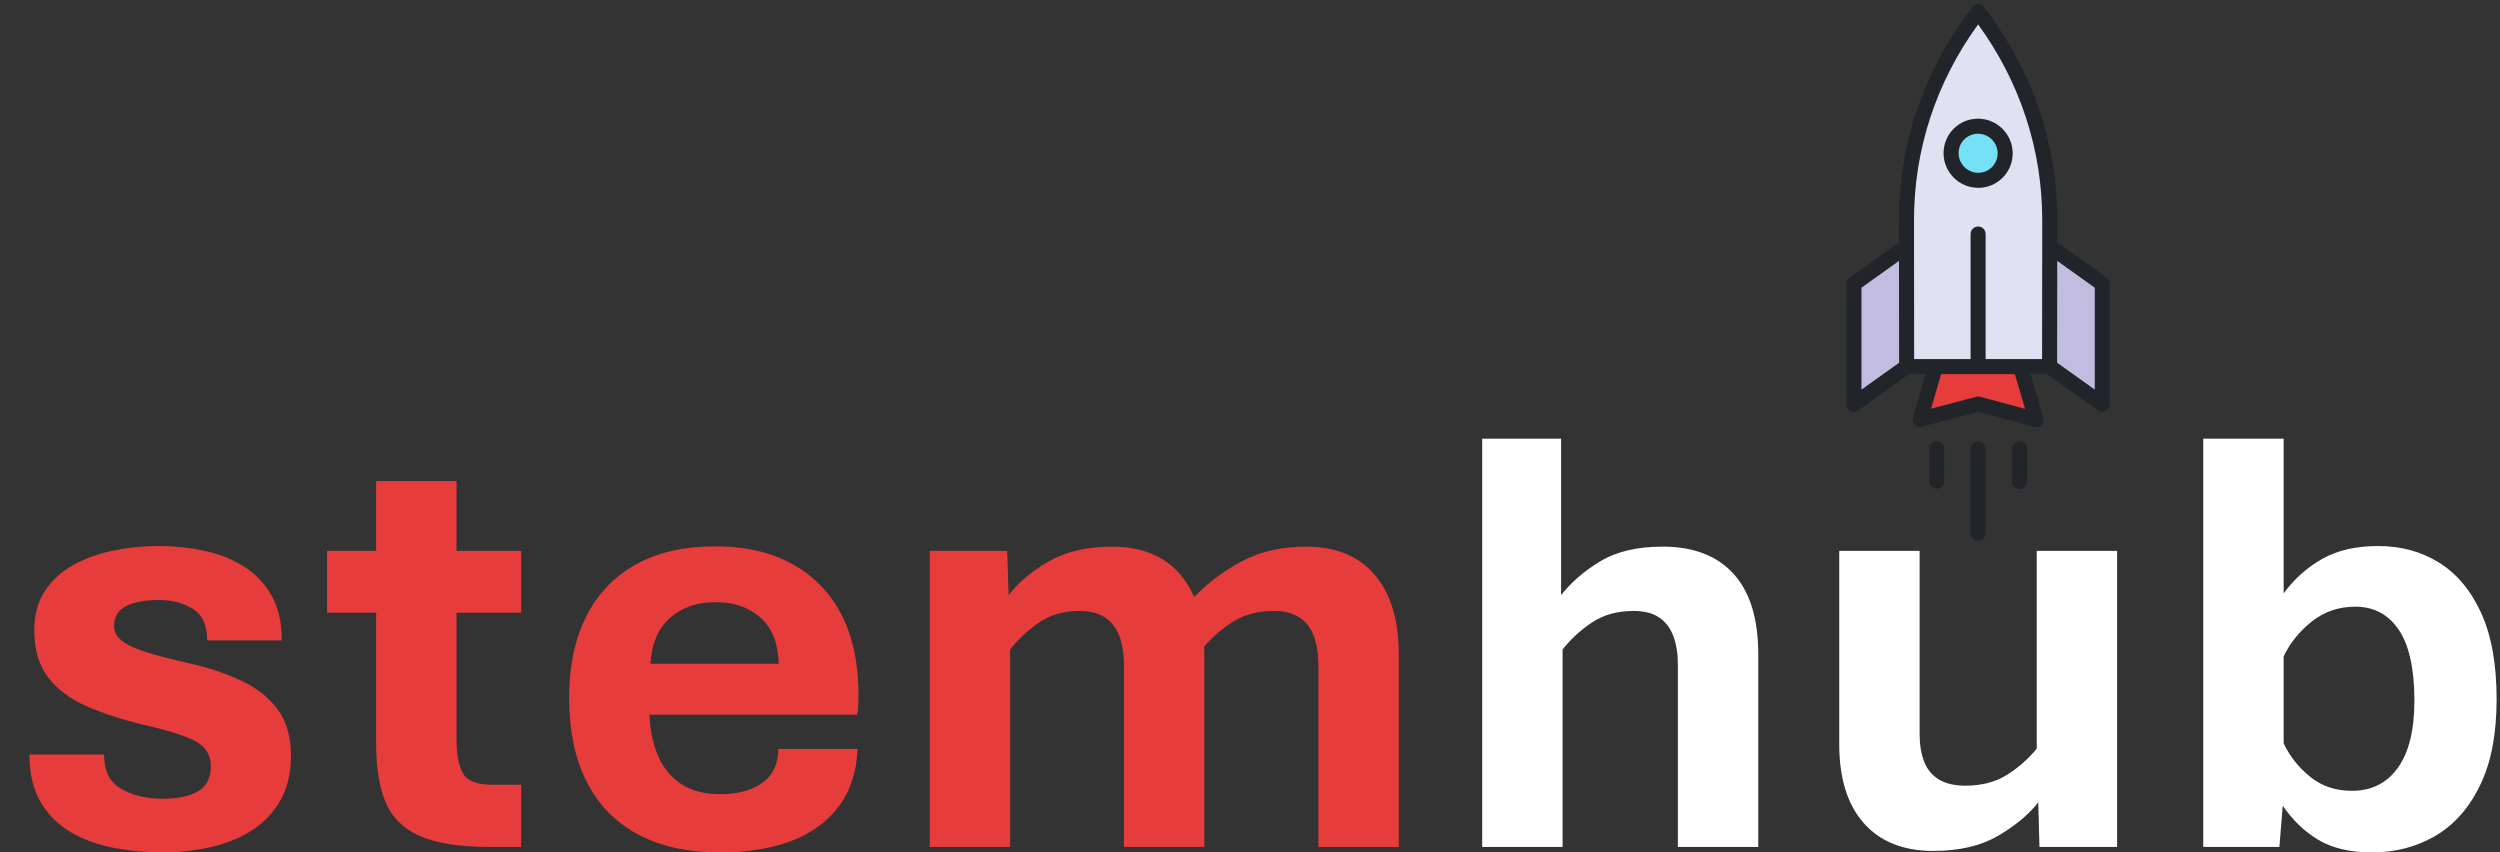 <svg xmlns="http://www.w3.org/2000/svg" xmlns:xlink="http://www.w3.org/1999/xlink" width="1091" zoomAndPan="magnify" viewBox="0 0 818.25 279" height="372" preserveAspectRatio="xMidYMid meet" version="1.0"><rect x="0" y="0" width="818.25" height="279" fill="#333333" stroke="none"/><defs><g/><clipPath id="c2f35c2ce3"><path d="M 9 157 L 458 157 L 458 278.871 L 9 278.871 Z M 9 157 " clip-rule="nonzero"/></clipPath><clipPath id="158944d6df"><path d="M 485 143 L 817.5 143 L 817.5 278.871 L 485 278.871 Z M 485 143 " clip-rule="nonzero"/></clipPath><clipPath id="1bebd160d0"><path d="M 628 109 L 667 109 L 667 138 L 628 138 Z M 628 109 " clip-rule="nonzero"/></clipPath><clipPath id="ad6a277a80"><path d="M 558.316 89.234 L 647.328 0.219 L 736.344 89.234 L 647.328 178.246 Z M 558.316 89.234 " clip-rule="nonzero"/></clipPath><clipPath id="5557c00023"><path d="M 558.316 89.234 L 647.328 0.219 L 736.344 89.234 L 647.328 178.246 Z M 558.316 89.234 " clip-rule="nonzero"/></clipPath><clipPath id="5768092b3a"><path d="M 662 80 L 689 80 L 689 133 L 662 133 Z M 662 80 " clip-rule="nonzero"/></clipPath><clipPath id="38abb33e8c"><path d="M 558.316 89.234 L 647.328 0.219 L 736.344 89.234 L 647.328 178.246 Z M 558.316 89.234 " clip-rule="nonzero"/></clipPath><clipPath id="4382160286"><path d="M 558.316 89.234 L 647.328 0.219 L 736.344 89.234 L 647.328 178.246 Z M 558.316 89.234 " clip-rule="nonzero"/></clipPath><clipPath id="0916e5d97e"><path d="M 606 80 L 634 80 L 634 133 L 606 133 Z M 606 80 " clip-rule="nonzero"/></clipPath><clipPath id="9b1fcc8d86"><path d="M 558.316 89.234 L 647.328 0.219 L 736.344 89.234 L 647.328 178.246 Z M 558.316 89.234 " clip-rule="nonzero"/></clipPath><clipPath id="f189b29371"><path d="M 558.316 89.234 L 647.328 0.219 L 736.344 89.234 L 647.328 178.246 Z M 558.316 89.234 " clip-rule="nonzero"/></clipPath><clipPath id="389d1e9efa"><path d="M 623 3 L 671 3 L 671 120 L 623 120 Z M 623 3 " clip-rule="nonzero"/></clipPath><clipPath id="02cd3c76ec"><path d="M 558.316 89.234 L 647.328 0.219 L 736.344 89.234 L 647.328 178.246 Z M 558.316 89.234 " clip-rule="nonzero"/></clipPath><clipPath id="b713f7a438"><path d="M 558.316 89.234 L 647.328 0.219 L 736.344 89.234 L 647.328 178.246 Z M 558.316 89.234 " clip-rule="nonzero"/></clipPath><clipPath id="23790a19a9"><path d="M 638 41 L 657 41 L 657 60 L 638 60 Z M 638 41 " clip-rule="nonzero"/></clipPath><clipPath id="e8525961ce"><path d="M 558.316 89.234 L 647.328 0.219 L 736.344 89.234 L 647.328 178.246 Z M 558.316 89.234 " clip-rule="nonzero"/></clipPath><clipPath id="acd38d3ae9"><path d="M 558.316 89.234 L 647.328 0.219 L 736.344 89.234 L 647.328 178.246 Z M 558.316 89.234 " clip-rule="nonzero"/></clipPath><clipPath id="68af873b72"><path d="M 631 144 L 637 144 L 637 160 L 631 160 Z M 631 144 " clip-rule="nonzero"/></clipPath><clipPath id="037c7399a6"><path d="M 558.316 89.234 L 647.328 0.219 L 736.344 89.234 L 647.328 178.246 Z M 558.316 89.234 " clip-rule="nonzero"/></clipPath><clipPath id="a757becfab"><path d="M 558.316 89.234 L 647.328 0.219 L 736.344 89.234 L 647.328 178.246 Z M 558.316 89.234 " clip-rule="nonzero"/></clipPath><clipPath id="59826f6d84"><path d="M 658 144 L 664 144 L 664 161 L 658 161 Z M 658 144 " clip-rule="nonzero"/></clipPath><clipPath id="ac690a2d50"><path d="M 558.316 89.234 L 647.328 0.219 L 736.344 89.234 L 647.328 178.246 Z M 558.316 89.234 " clip-rule="nonzero"/></clipPath><clipPath id="75d032f8b4"><path d="M 558.316 89.234 L 647.328 0.219 L 736.344 89.234 L 647.328 178.246 Z M 558.316 89.234 " clip-rule="nonzero"/></clipPath><clipPath id="9fba6a2f3c"><path d="M 644 144 L 650 144 L 650 177 L 644 177 Z M 644 144 " clip-rule="nonzero"/></clipPath><clipPath id="3d17163d4e"><path d="M 558.316 89.234 L 647.328 0.219 L 736.344 89.234 L 647.328 178.246 Z M 558.316 89.234 " clip-rule="nonzero"/></clipPath><clipPath id="c9ac170ece"><path d="M 558.316 89.234 L 647.328 0.219 L 736.344 89.234 L 647.328 178.246 Z M 558.316 89.234 " clip-rule="nonzero"/></clipPath><clipPath id="98e8641a4d"><path d="M 636 38 L 659 38 L 659 62 L 636 62 Z M 636 38 " clip-rule="nonzero"/></clipPath><clipPath id="62107d694a"><path d="M 558.316 89.234 L 647.328 0.219 L 736.344 89.234 L 647.328 178.246 Z M 558.316 89.234 " clip-rule="nonzero"/></clipPath><clipPath id="85307d85ba"><path d="M 558.316 89.234 L 647.328 0.219 L 736.344 89.234 L 647.328 178.246 Z M 558.316 89.234 " clip-rule="nonzero"/></clipPath><clipPath id="d6fcdacb59"><path d="M 604 1 L 691 1 L 691 140 L 604 140 Z M 604 1 " clip-rule="nonzero"/></clipPath><clipPath id="37e0ce479b"><path d="M 558.316 89.234 L 647.328 0.219 L 736.344 89.234 L 647.328 178.246 Z M 558.316 89.234 " clip-rule="nonzero"/></clipPath><clipPath id="0455a222fd"><path d="M 558.316 89.234 L 647.328 0.219 L 736.344 89.234 L 647.328 178.246 Z M 558.316 89.234 " clip-rule="nonzero"/></clipPath></defs><g clip-path="url(#c2f35c2ce3)"><g fill="#e63c3c" fill-opacity="1"><g transform="translate(0, 277.211)"><g><path d="M 53.016 1.781 C 47.66 1.781 42.398 1.285 37.234 0.297 C 32.066 -0.691 27.398 -2.395 23.234 -4.812 C 19.066 -7.227 15.754 -10.52 13.297 -14.688 C 10.848 -18.863 9.625 -24.062 9.625 -30.281 L 34.062 -30.281 C 34.062 -24.852 35.961 -21.078 39.766 -18.953 C 43.566 -16.836 48.02 -15.781 53.125 -15.781 C 58.156 -15.781 62.055 -16.594 64.828 -18.219 C 67.609 -19.844 69 -22.57 69 -26.406 C 69 -30.051 67.359 -32.766 64.078 -34.547 C 60.805 -36.336 55.066 -38.16 46.859 -40.016 C 39.973 -41.672 33.832 -43.672 28.438 -46.016 C 23.051 -48.367 18.832 -51.516 15.781 -55.453 C 12.738 -59.391 11.219 -64.566 11.219 -70.984 C 11.219 -76.016 12.375 -80.285 14.688 -83.797 C 17.008 -87.305 20.102 -90.133 23.969 -92.281 C 27.844 -94.438 32.211 -96.008 37.078 -97 C 41.941 -98 46.926 -98.5 52.031 -98.5 C 56.988 -98.5 61.848 -98 66.609 -97 C 71.379 -96.008 75.688 -94.336 79.531 -91.984 C 83.375 -89.641 86.453 -86.477 88.766 -82.5 C 91.078 -78.531 92.234 -73.566 92.234 -67.609 L 67.812 -67.609 C 67.812 -72.578 66.238 -76.02 63.094 -77.938 C 59.945 -79.863 56.258 -80.828 52.031 -80.828 C 47.457 -80.828 43.863 -80.16 41.25 -78.828 C 38.633 -77.504 37.328 -75.32 37.328 -72.281 C 37.328 -70.488 38.156 -68.914 39.812 -67.562 C 41.469 -66.207 44.113 -64.953 47.75 -63.797 C 51.395 -62.641 56.195 -61.395 62.156 -60.062 C 68.445 -58.613 74.07 -56.727 79.031 -54.406 C 84 -52.094 87.938 -48.984 90.844 -45.078 C 93.758 -41.172 95.219 -36.109 95.219 -29.891 C 95.219 -24.066 94.039 -19.133 91.688 -15.094 C 89.344 -11.051 86.203 -7.789 82.266 -5.312 C 78.328 -2.832 73.82 -1.031 68.75 0.094 C 63.688 1.219 58.441 1.781 53.016 1.781 Z M 53.016 1.781 "/></g></g><g transform="translate(104.848, 277.211)"><g><path d="M 55.5 0 C 45.707 0 38.113 -1.172 32.719 -3.516 C 27.32 -5.867 23.562 -9.508 21.438 -14.438 C 19.32 -19.375 18.266 -25.816 18.266 -33.766 L 18.266 -76.656 L 2.188 -76.656 L 2.188 -96.906 L 18.266 -96.906 L 18.266 -119.75 L 44.578 -119.75 L 44.578 -96.906 L 65.734 -96.906 L 65.734 -76.656 L 44.578 -76.656 L 44.578 -35.344 C 44.578 -30.25 45.285 -26.477 46.703 -24.031 C 48.129 -21.582 51.359 -20.359 56.391 -20.359 L 65.734 -20.359 L 65.734 0 Z M 55.5 0 "/></g></g><g transform="translate(177.129, 277.211)"><g><path d="M 58.688 1.781 C 47.895 1.781 38.82 -0.219 31.469 -4.219 C 24.125 -8.227 18.566 -14.004 14.797 -21.547 C 11.023 -29.086 9.141 -38.156 9.141 -48.75 C 9.141 -59.008 10.973 -67.844 14.641 -75.25 C 18.316 -82.664 23.711 -88.375 30.828 -92.375 C 37.941 -96.383 46.695 -98.391 57.094 -98.391 C 71.52 -98.391 82.922 -94.172 91.297 -85.734 C 99.672 -77.297 103.859 -65.266 103.859 -49.641 C 103.859 -48.848 103.82 -47.77 103.75 -46.406 C 103.688 -45.051 103.586 -44.016 103.453 -43.297 L 35.453 -43.297 C 35.578 -38.723 36.414 -34.453 37.969 -30.484 C 39.531 -26.516 42 -23.32 45.375 -20.906 C 48.75 -18.488 53.188 -17.281 58.688 -17.281 C 64.375 -17.281 68.938 -18.52 72.375 -21 C 75.82 -23.477 77.578 -27.172 77.641 -32.078 L 103.562 -32.078 C 103.227 -24.523 101.156 -18.234 97.344 -13.203 C 93.539 -8.172 88.348 -4.414 81.766 -1.938 C 75.18 0.539 67.488 1.781 58.688 1.781 Z M 35.75 -59.969 L 77.75 -59.969 C 77.551 -66.719 75.547 -71.766 71.734 -75.109 C 67.93 -78.453 63.051 -80.125 57.094 -80.125 C 51 -80.125 46.016 -78.398 42.141 -74.953 C 38.273 -71.516 36.145 -66.52 35.75 -59.969 Z M 35.75 -59.969 "/></g></g><g transform="translate(290.218, 277.211)"><g><path d="M 14.094 0 L 14.094 -96.906 L 39.422 -96.906 L 39.922 -82.406 C 43.098 -86.582 47.477 -90.273 53.062 -93.484 C 58.656 -96.691 65.555 -98.297 73.766 -98.297 C 83.492 -98.297 90.957 -95.234 96.156 -89.109 C 101.352 -82.984 103.953 -74.297 103.953 -63.047 L 103.953 0 L 77.641 0 L 77.641 -59.672 C 77.641 -63.18 77.16 -66.258 76.203 -68.906 C 75.242 -71.551 73.688 -73.602 71.531 -75.062 C 69.383 -76.52 66.586 -77.25 63.141 -77.25 C 58.047 -77.25 53.676 -76.023 50.031 -73.578 C 46.395 -71.129 43.188 -68.148 40.406 -64.641 L 40.406 0 Z M 141.281 0 L 141.281 -59.672 C 141.281 -63.18 140.801 -66.258 139.844 -68.906 C 138.883 -71.551 137.328 -73.602 135.172 -75.062 C 133.023 -76.52 130.234 -77.25 126.797 -77.25 C 121.691 -77.25 117.301 -76.125 113.625 -73.875 C 109.957 -71.625 106.664 -68.812 103.75 -65.438 L 100.578 -81.719 C 104.742 -86.145 109.852 -90.016 115.906 -93.328 C 121.969 -96.641 129.102 -98.297 137.312 -98.297 C 146.977 -98.297 154.441 -95.234 159.703 -89.109 C 164.961 -82.984 167.594 -74.297 167.594 -63.047 L 167.594 0 Z M 141.281 0 "/></g></g></g></g><g clip-path="url(#158944d6df)"><g fill="#ffffff" fill-opacity="1"><g transform="translate(471.025, 277.211)"><g><path d="M 14.094 0 L 14.094 -133.641 L 39.922 -133.641 L 39.922 -82.406 C 43.16 -86.582 47.426 -90.273 52.719 -93.484 C 58.02 -96.691 64.836 -98.297 73.172 -98.297 C 83.234 -98.297 90.961 -95.332 96.359 -89.406 C 101.754 -83.477 104.453 -74.691 104.453 -63.047 L 104.453 0 L 78.141 0 L 78.141 -59.766 C 78.141 -63.211 77.66 -66.258 76.703 -68.906 C 75.742 -71.551 74.203 -73.602 72.078 -75.062 C 69.961 -76.52 67.148 -77.25 63.641 -77.25 C 58.41 -77.25 53.926 -76.023 50.188 -73.578 C 46.445 -71.129 43.188 -68.148 40.406 -64.641 L 40.406 0 Z M 14.094 0 "/></g></g><g transform="translate(588.78, 277.211)"><g><path d="M 43.984 1.297 C 34.191 1.297 26.613 -1.727 21.25 -7.781 C 15.883 -13.844 13.203 -22.469 13.203 -33.656 L 13.203 -96.906 L 39.516 -96.906 L 39.516 -36.844 C 39.516 -33.531 39.992 -30.598 40.953 -28.047 C 41.91 -25.492 43.5 -23.523 45.719 -22.141 C 47.938 -20.754 50.867 -20.062 54.516 -20.062 C 59.805 -20.062 64.32 -21.234 68.062 -23.578 C 71.801 -25.93 75.062 -28.797 77.844 -32.172 L 77.844 -96.906 L 104.156 -96.906 L 104.156 0 L 78.734 0 L 78.344 -14.594 C 75.094 -10.488 70.656 -6.812 65.031 -3.562 C 59.406 -0.32 52.391 1.297 43.984 1.297 Z M 43.984 1.297 "/></g></g><g transform="translate(707.032, 277.211)"><g><path d="M 69.297 1.781 C 62.223 1.781 56.398 0.426 51.828 -2.281 C 47.266 -5 43.359 -8.738 40.109 -13.5 L 39.016 0 L 14.094 0 L 14.094 -133.641 L 40.406 -133.641 L 40.406 -83 C 43.852 -87.707 48.055 -91.469 53.016 -94.281 C 57.984 -97.094 64.109 -98.5 71.391 -98.5 C 78.805 -98.5 85.426 -96.691 91.25 -93.078 C 97.07 -89.473 101.672 -83.977 105.047 -76.594 C 108.422 -69.219 110.109 -59.805 110.109 -48.359 C 110.109 -36.973 108.301 -27.57 104.688 -20.156 C 101.082 -12.738 96.203 -7.227 90.047 -3.625 C 83.898 -0.02 76.984 1.781 69.297 1.781 Z M 62.75 -18.375 C 69.164 -18.375 74.176 -20.883 77.781 -25.906 C 81.395 -30.938 83.203 -38.254 83.203 -47.859 C 83.203 -58.254 81.5 -65.984 78.094 -71.047 C 74.688 -76.109 69.938 -78.641 63.844 -78.641 C 58.414 -78.641 53.664 -77.016 49.594 -73.766 C 45.52 -70.523 42.457 -66.723 40.406 -62.359 L 40.406 -33.953 C 42.332 -29.785 45.195 -26.145 49 -23.031 C 52.801 -19.926 57.383 -18.375 62.75 -18.375 Z M 62.75 -18.375 "/></g></g></g></g><g clip-path="url(#1bebd160d0)"><g clip-path="url(#ad6a277a80)"><g clip-path="url(#5557c00023)"><path fill="#e63c3c" d="M 661.312 119.984 L 666.406 137.336 L 647.438 132.238 L 628.465 137.258 L 633.488 119.984 L 646.973 109.863 Z M 661.312 119.984 " fill-opacity="1" fill-rule="nonzero"/></g></g></g><g clip-path="url(#5768092b3a)"><g clip-path="url(#38abb33e8c)"><g clip-path="url(#4382160286)"><path fill="#c2bce0" d="M 670.875 80.609 L 688.078 92.895 L 688.078 132.301 L 670.832 119.984 L 662.875 99.301 Z M 670.875 80.609 " fill-opacity="1" fill-rule="nonzero"/></g></g></g><g clip-path="url(#0916e5d97e)"><g clip-path="url(#9b1fcc8d86)"><g clip-path="url(#f189b29371)"><path fill="#c2bce0" d="M 624 80.609 L 633.883 98.281 L 624.039 119.984 L 606.797 132.301 L 606.797 92.895 Z M 624 80.609 " fill-opacity="1" fill-rule="nonzero"/></g></g></g><g clip-path="url(#389d1e9efa)"><g clip-path="url(#02cd3c76ec)"><g clip-path="url(#b713f7a438)"><path fill="#e2e1f4" d="M 623.988 72.254 L 624 80.609 L 624.039 119.984 C 628.973 119.984 665.93 119.984 670.832 119.984 L 670.875 80.609 L 670.883 72.254 C 670.938 47.184 662.547 23.496 647.438 3.871 C 632.324 23.496 623.938 47.184 623.988 72.254 Z M 623.988 72.254 " fill-opacity="1" fill-rule="nonzero"/></g></g></g><g clip-path="url(#23790a19a9)"><g clip-path="url(#e8525961ce)"><g clip-path="url(#acd38d3ae9)"><path fill="#75e1f7" d="M 647.418 41.309 C 652.309 41.316 656.281 45.289 656.289 50.18 C 656.301 55.07 652.344 59.023 647.457 59.012 C 642.566 59.004 638.594 55.031 638.586 50.141 C 638.574 45.254 642.531 41.297 647.418 41.309 Z M 647.418 41.309 " fill-opacity="1" fill-rule="nonzero"/></g></g></g><g clip-path="url(#68af873b72)"><g clip-path="url(#037c7399a6)"><g clip-path="url(#a757becfab)"><path fill="#212529" d="M 636.355 157.504 L 636.355 146.832 C 636.355 145.473 635.25 144.371 633.891 144.371 C 632.531 144.371 631.43 145.473 631.43 146.832 L 631.43 157.504 C 631.43 158.863 632.531 159.965 633.891 159.965 C 635.25 159.965 636.352 158.863 636.355 157.504 Z M 636.355 157.504 " fill-opacity="1" fill-rule="nonzero"/></g></g></g><g clip-path="url(#59826f6d84)"><g clip-path="url(#ac690a2d50)"><g clip-path="url(#75d032f8b4)"><path fill="#212529" d="M 658.52 146.891 L 658.52 157.559 C 658.52 158.918 659.621 160.023 660.984 160.023 C 662.344 160.023 663.445 158.918 663.445 157.559 L 663.445 146.891 C 663.445 145.531 662.344 144.43 660.984 144.43 C 659.621 144.43 658.52 145.531 658.52 146.891 Z M 658.52 146.891 " fill-opacity="1" fill-rule="nonzero"/></g></g></g><g clip-path="url(#9fba6a2f3c)"><g clip-path="url(#3d17163d4e)"><g clip-path="url(#c9ac170ece)"><path fill="#212529" d="M 647.438 144.398 C 646.078 144.398 644.973 145.504 644.973 146.863 L 644.973 174.527 C 644.973 175.887 646.078 176.988 647.438 176.988 C 648.797 176.988 649.898 175.887 649.898 174.527 L 649.898 146.863 C 649.898 145.504 648.797 144.398 647.438 144.398 Z M 647.438 144.398 " fill-opacity="1" fill-rule="nonzero"/></g></g></g><g clip-path="url(#98e8641a4d)"><g clip-path="url(#62107d694a)"><g clip-path="url(#85307d85ba)"><path fill="#212529" d="M 658.754 50.172 C 658.738 43.938 653.656 38.855 647.426 38.848 C 641.176 38.832 636.109 43.887 636.125 50.145 C 636.133 56.379 641.215 61.461 647.449 61.477 C 653.699 61.492 658.766 56.434 658.754 50.172 Z M 641.047 50.137 C 641.039 46.613 643.883 43.762 647.414 43.77 C 650.941 43.777 653.82 46.656 653.828 50.184 C 653.836 53.707 650.988 56.559 647.461 56.551 C 643.93 56.543 641.055 53.668 641.047 50.137 Z M 641.047 50.137 " fill-opacity="1" fill-rule="nonzero"/></g></g></g><g clip-path="url(#d6fcdacb59)"><g clip-path="url(#37e0ce479b)"><g clip-path="url(#0455a222fd)"><path fill="#212529" d="M 645.484 2.371 C 629.758 22.797 621.473 46.965 621.527 72.258 L 621.535 79.344 L 605.367 90.891 C 604.719 91.352 604.336 92.098 604.336 92.895 L 604.336 132.301 C 604.336 133.223 604.852 134.07 605.672 134.492 C 606.492 134.914 607.477 134.84 608.23 134.305 L 624.828 122.449 L 630.207 122.449 L 626.102 136.57 C 625.855 137.422 626.082 138.34 626.703 138.977 C 627.324 139.613 628.238 139.863 629.098 139.637 L 647.434 134.785 L 665.77 139.715 C 666.621 139.945 667.527 139.699 668.148 139.078 C 668.785 138.441 669.023 137.508 668.77 136.645 L 664.602 122.449 L 670.043 122.449 L 686.645 134.305 C 687.395 134.84 688.383 134.914 689.203 134.492 C 690.027 134.066 690.539 133.219 690.539 132.301 L 690.539 92.895 C 690.539 92.098 690.156 91.352 689.508 90.891 L 673.336 79.344 L 673.348 72.258 C 673.402 46.965 665.117 22.797 649.387 2.371 C 648.402 1.09 646.473 1.09 645.484 2.371 Z M 609.262 94.16 L 621.539 85.391 L 621.578 118.719 L 609.262 127.516 Z M 662.809 133.82 L 648.074 129.859 C 647.66 129.75 647.223 129.746 646.809 129.859 L 632.047 133.762 L 635.336 122.449 L 659.469 122.449 Z M 685.613 127.516 L 673.297 118.719 L 673.332 85.391 L 685.613 94.16 Z M 668.422 72.25 C 668.422 72.289 668.375 114.848 668.375 117.523 C 660.094 117.523 658.176 117.523 649.898 117.523 L 649.898 76.59 C 649.898 75.23 648.797 74.129 647.438 74.129 C 646.078 74.129 644.973 75.23 644.973 76.59 L 644.973 117.523 C 638.477 117.523 632.312 117.523 626.5 117.523 C 626.488 107.664 626.453 72.371 626.453 72.25 C 626.402 49.121 633.648 26.973 647.438 7.984 C 661.227 26.973 668.473 49.121 668.422 72.25 Z M 668.422 72.25 " fill-opacity="1" fill-rule="nonzero"/></g></g></g></svg>